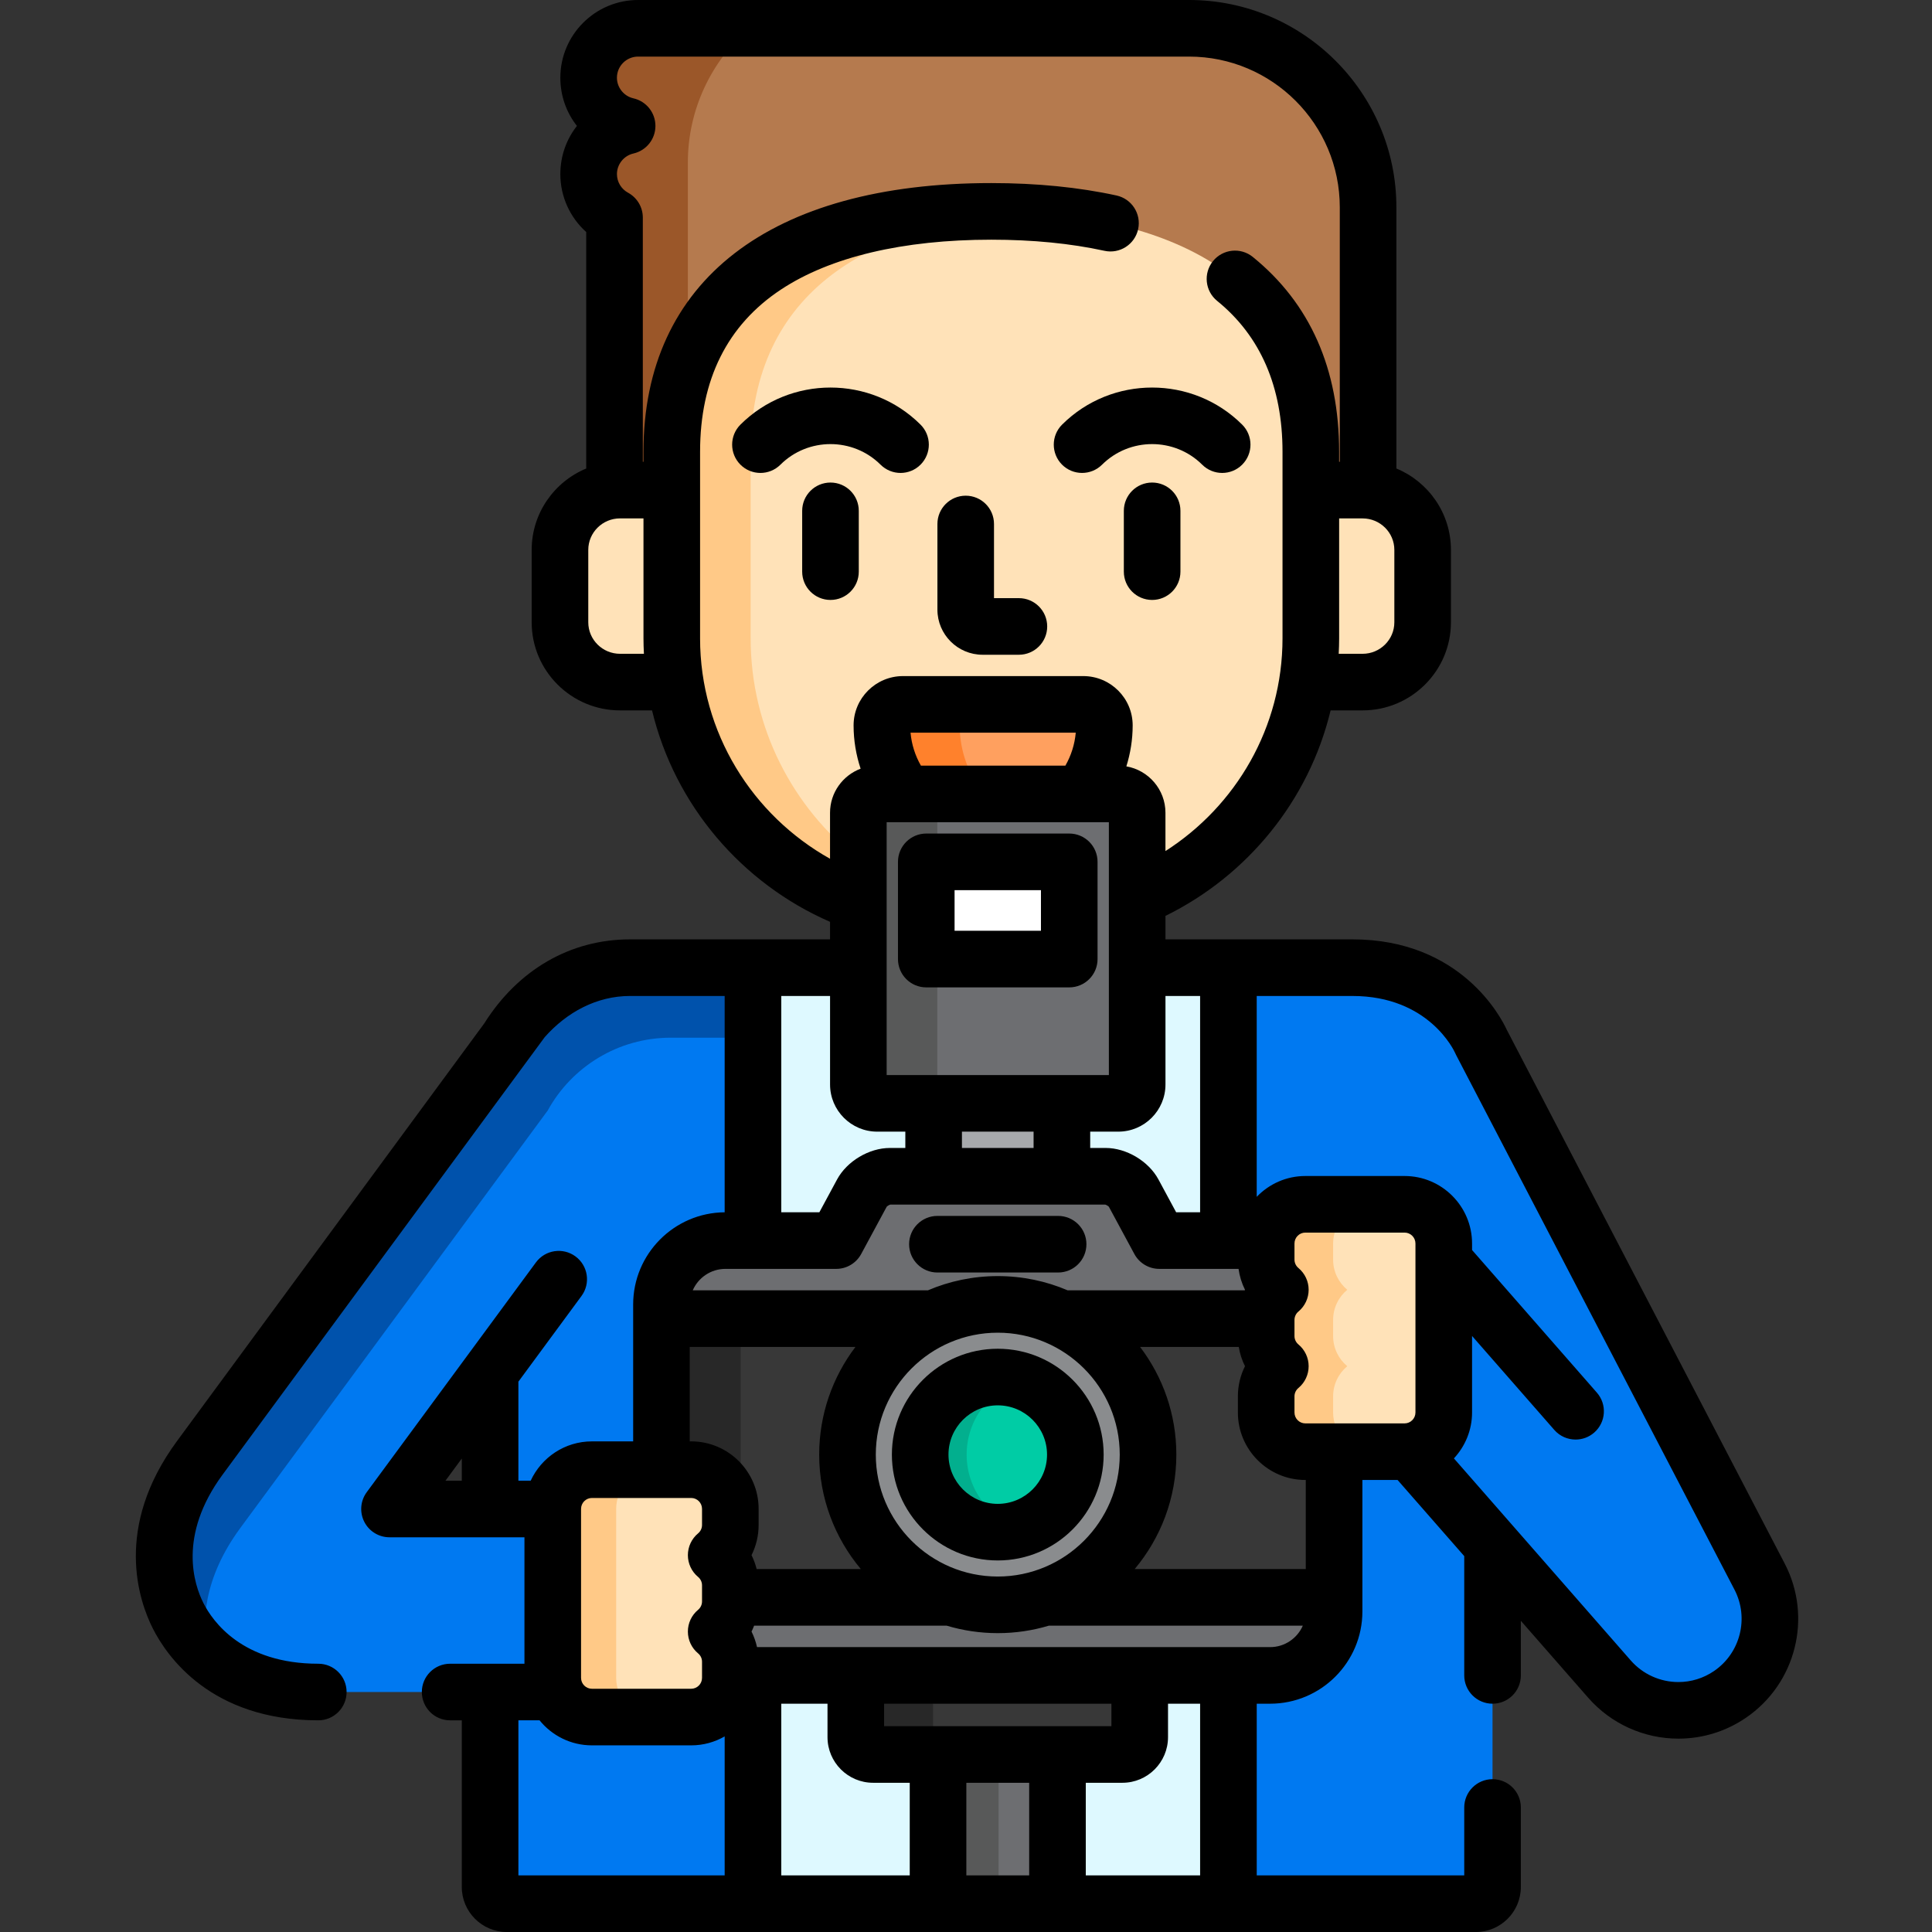 <svg height="512pt" viewBox="-36 0 512 512.002" width="512pt" xmlns="http://www.w3.org/2000/svg"><rect x="-36" y="0" width="512" height="512.002" fill="#333333" stroke="none"/><path d="m185.617 328.766 6.82-12.641c1.305-2.422 4.625-4.398 7.375-4.398h57.211c2.75 0 6.066 1.977 7.371 4.398l6.82 12.641h18.328v-72.324h-24.18v30.957c0 2.75-2.25 5-5 5h-63.891c-2.75 0-5-2.25-5-5v-30.957h-27.93v72.324zm0 0" fill="#def9ff"/><path d="m163.543 444h126v60.5h-126zm0 0" fill="#def9ff"/><path d="m157.543 444v.648c0 5.727-4.652 10.387-10.375 10.387h-26.305c-5.723 0-10.379-4.66-10.379-10.387v-44.781c0-5.727 4.656-10.387 10.379-10.387h18.426v-43.766c0-9.324 7.633-16.949 16.953-16.949h7.301v-72.324h-32.539c-14.055 0-26.309 7.809-32.609 19.293l-81.434 110.602c-14.41 19.566-8.824 35.801-5.75 41.875 3.07 6.07 12.836 20.195 37.141 20.195h45.527v51.664c0 2.445 1.984 4.43 4.434 4.43h65.23v-60.5zm-63.664-44.105h-26.656l26.656-36.199zm0 0" fill="#0079f1"/><path d="m27.719 404.891 81.434-110.598c6.305-11.484 18.559-19.293 32.609-19.293h21.781v-18.559h-32.539c-14.055 0-26.309 7.809-32.609 19.293l-81.438 110.598c-14.406 19.566-8.82 35.805-5.75 41.875 1.273 2.516 3.707 6.41 7.832 10.113-1.684-8.086-1.234-19.969 8.68-33.43zm0 0" fill="#0052ac"/><path d="m212.59 464.953h31.652v39.547h-31.652zm0 0" fill="#6d6e71"/><path d="m212.59 464.953h16.043v39.547h-16.043zm0 0" fill="#585959"/><path d="m190.797 444v16.363c0 2.523 2.062 4.59 4.586 4.59h66.066c2.523 0 4.586-2.062 4.586-4.59v-16.363zm0 0" fill="#383838"/><path d="m211.289 460.363v-16.363h-20.492v16.363c0 2.523 2.062 4.59 4.59 4.59h20.488c-2.523 0-4.586-2.062-4.586-4.59zm0 0" fill="#282828"/><path d="m279.113 7.5h-146.012c-7.238 0-13.105 5.863-13.105 13.102 0 6.238 4.363 11.449 10.199 12.77-5.836 1.32-10.199 6.531-10.199 12.77 0 4.977 2.773 9.301 6.859 11.52v72.293c.48-.043.965-.07 1.453-.07h14.219v-10.156c0-21.629 8.27-38.059 24.578-48.836 14.227-9.402 34.836-14.371 59.602-14.371s45.375 4.969 59.602 14.371c16.305 10.777 24.574 27.207 24.574 48.836v10.156h14.219c.492 0 .977.027 1.457.07v-75.02c0-26.09-21.352-47.434-47.445-47.434zm0 0" fill="#b57a4e"/><path d="m119.996 46.141c0 4.977 2.773 9.301 6.859 11.52v72.293c.48-.043.965-.07 1.457-.07h14.215v-10.156c0-8.418 1.27-16.035 3.762-22.848v-53.816c0-14.125 6.27-26.852 16.152-35.562h-29.34c-7.238 0-13.105 5.863-13.105 13.102 0 6.238 4.363 11.449 10.199 12.77-5.836 1.32-10.199 6.531-10.199 12.77zm0 0" fill="#9b5729"/><g fill="#ffe2b8"><path d="m142.027 169.145v-39.262h-13.715c-8.789 0-15.914 7.094-15.914 15.844v19.188c0 8.75 7.125 15.848 15.914 15.848h14.625c-.598-3.789-.91-7.668-.91-11.617zm0 0"/><path d="m325.105 129.883h-13.719v39.262c0 3.949-.316 7.828-.91 11.617h14.629c8.789 0 15.91-7.098 15.91-15.852v-19.184c0-8.75-7.121-15.844-15.91-15.844zm0 0"/><path d="m226.707 56.02c-46.766 0-84.68 17.309-84.68 63.707v49.418c0 32.277 20.613 59.758 49.441 70.109v-23.855c0-2.75 2.25-5 5-5h63.891c2.75 0 5 2.25 5 5v22.535c27.027-11.234 46.023-37.801 46.023-68.789v-49.418c.004-46.398-37.91-63.707-84.676-63.707zm0 0"/></g><path d="m191.473 227.66c-17.375-13.641-28.543-34.77-28.543-58.52v-49.414c0-42.887 32.395-60.906 74.23-63.395-3.43-.203-6.91-.316-10.453-.316-46.766 0-84.68 17.312-84.68 63.711v49.414c0 32.281 20.613 59.762 49.445 70.113zm0 0" fill="#ffc987"/><path d="m250.293 210.398c3.988-4.996 6.379-11.309 6.379-18.168 0-3.066-2.508-5.562-5.598-5.562h-47.766c-3.086 0-5.598 2.496-5.598 5.562 0 6.859 2.391 13.172 6.383 18.168zm0 0" fill="#ffa05f"/><path d="m224.723 210.398c-3.992-4.996-6.395-11.305-6.395-18.168 0-3.066 2.512-5.562 5.598-5.562h-20.613c-3.09 0-5.598 2.496-5.598 5.562 0 6.859 2.391 13.172 6.379 18.168zm0 0" fill="#ff812c"/><path d="m430.305 417.805-73.754-141.648s-8.277-19.715-34.145-19.715h-32.863v72.324h10.047c-.02.254-.039.512-.039.773 0-5.723 4.652-10.387 10.375-10.387h26.305c5.723 0 10.379 4.66 10.379 10.387v44.781c0 5.73-4.656 10.391-10.379 10.391h-18.688v42.34c0 9.32-7.629 16.949-16.953 16.949h-11.047v60.5h65.559c2.449 0 4.434-1.984 4.434-4.434v-90.5l30.988 35.406c4.766 5.441 11.48 8.285 18.27 8.285 4.738 0 9.512-1.387 13.676-4.23 10.141-6.926 13.504-20.336 7.836-31.223zm0 0" fill="#0079f1"/><path d="m211.422 292.398h33.988v19.324h-33.988zm0 0" fill="#a7a9ac"/><path d="m260.363 210.398h-63.891c-2.75 0-5 2.25-5 5v72c0 2.75 2.25 5 5 5h63.891c2.75 0 5-2.25 5-5v-72c0-2.75-2.25-5-5-5zm0 0" fill="#6d6e71"/><path d="m212.398 287.398v-72c0-2.75 2.25-5 5-5h-20.926c-2.75 0-5 2.25-5 5v72c0 2.75 2.25 5 5 5h20.926c-2.75 0-5-2.25-5-5zm0 0" fill="#585959"/><path d="m209.473 228.398h37.891v25.77h-37.891zm0 0" fill="#fff"/><path d="m309.926 384.711c-5.723 0-10.375-4.66-10.375-10.391v-4.273c0-3.207 1.461-6.082 3.754-7.988-2.293-1.906-3.754-4.781-3.754-7.992v-4.27c0-3.211 1.461-6.082 3.754-7.992-2.293-1.906-3.754-4.781-3.754-7.992v-4.27c0-.262.02-.52.039-.777h-28.375l-6.82-12.637c-1.305-2.422-4.621-4.402-7.371-4.402h-57.211c-2.75 0-6.07 1.98-7.375 4.402l-6.82 12.637h-29.371c-9.324 0-16.953 7.629-16.953 16.949v43.766h7.875c5.723 0 10.375 4.66 10.375 10.387v4.273c0 3.211-1.461 6.086-3.75 7.992 2.289 1.906 3.75 4.781 3.75 7.988v4.273c0 3.211-1.461 6.086-3.75 7.992 2.289 1.906 3.75 4.781 3.75 7.988v3.625h143.047c9.324 0 16.953-7.629 16.953-16.949v-42.34zm0 0" fill="#6d6e71"/><path d="m147.168 389.477c5.723 0 10.375 4.664 10.375 10.391v4.27c0 3.211-1.461 6.086-3.754 7.992 2.293 1.906 3.754 4.781 3.754 7.988v3.191h58.445c-15.902-5.219-27.395-20.176-27.395-37.824 0-15.93 9.363-29.668 22.883-36.031h-72.184v40.023zm0 0" fill="#383838"/><path d="m309.926 384.711c-5.723 0-10.375-4.66-10.375-10.391v-4.273c0-3.207 1.461-6.082 3.754-7.988-2.293-1.906-3.754-4.781-3.754-7.992v-4.27c0-.117.016-.227.02-.344h-54.215c13.523 6.367 22.887 20.105 22.887 36.031 0 17.648-11.492 32.605-27.398 37.828h76.699v-38.602zm0 0" fill="#383838"/><path d="m139.293 349.453v40.023h7.875c5.723 0 10.375 4.664 10.375 10.391v4.27c0 3.211-1.461 6.086-3.75 7.992 2.289 1.906 3.75 4.781 3.75 7.988v3.191h2.746v-73.855zm0 0" fill="#282828"/><path d="m268.242 385.484c0-21.988-17.832-39.812-39.824-39.812-21.996 0-39.824 17.824-39.824 39.812s17.828 39.812 39.824 39.812c21.992 0 39.824-17.824 39.824-39.812zm0 0" fill="#8a8c8e"/><path d="m248.977 385.484c0 11.352-9.207 20.555-20.559 20.555-11.355 0-20.559-9.203-20.559-20.555 0-11.348 9.203-20.551 20.559-20.551 11.352 0 20.559 9.203 20.559 20.551zm0 0" fill="#00cca5"/><path d="m220.172 385.484c0-9.203 6.055-16.996 14.398-19.609-1.941-.609-4.012-.941-6.152-.941-11.355 0-20.559 9.203-20.559 20.551 0 11.352 9.203 20.555 20.559 20.555 2.145 0 4.211-.328 6.152-.938-8.344-2.621-14.398-10.41-14.398-19.617zm0 0" fill="#02af8e"/><path d="m120.863 455.035c-5.723 0-10.379-4.66-10.379-10.391v-44.777c0-5.727 4.656-10.391 10.379-10.391h26.305c5.723 0 10.375 4.664 10.375 10.391v4.27c0 3.211-1.461 6.086-3.75 7.992 2.289 1.906 3.75 4.781 3.75 7.988v4.273c0 3.211-1.461 6.086-3.75 7.992 2.289 1.906 3.75 4.781 3.75 7.988v4.273c0 5.727-4.652 10.387-10.375 10.387h-26.305zm0 0" fill="#ffe2b8"/><path d="m127.289 444.648v-44.781c0-5.727 4.652-10.387 10.379-10.387h-16.805c-5.723 0-10.379 4.66-10.379 10.387v44.781c0 5.727 4.656 10.387 10.379 10.387h16.805c-5.727 0-10.379-4.66-10.379-10.387zm0 0" fill="#ffc987"/><path d="m336.23 384.711c5.723 0 10.379-4.66 10.379-10.391v-44.781c0-5.723-4.656-10.387-10.379-10.387h-26.305c-5.723 0-10.375 4.66-10.375 10.387v4.273c0 3.211 1.461 6.082 3.754 7.992-2.293 1.906-3.754 4.781-3.754 7.988v4.273c0 3.211 1.461 6.086 3.754 7.992-2.293 1.906-3.754 4.781-3.754 7.988v4.273c0 5.727 4.652 10.387 10.375 10.387h26.305zm0 0" fill="#ffe2b8"/><path d="m317.289 374.32v-4.273c0-3.207 1.461-6.082 3.75-7.988-2.289-1.906-3.75-4.781-3.75-7.992v-4.27c0-3.211 1.461-6.082 3.75-7.992-2.289-1.906-3.75-4.781-3.75-7.992v-4.27c0-5.727 4.652-10.391 10.375-10.391h-17.738c-5.723 0-10.375 4.664-10.375 10.391v4.27c0 3.211 1.461 6.086 3.754 7.992-2.293 1.91-3.754 4.781-3.754 7.992v4.27c0 3.211 1.461 6.086 3.754 7.992-2.293 1.906-3.754 4.781-3.754 7.988v4.273c0 5.73 4.652 10.391 10.375 10.391h17.738c-5.723 0-10.375-4.66-10.375-10.391zm0 0" fill="#ffc987"/><path d="m224.402 173.516h9.617c4.141 0 7.5-3.359 7.5-7.5 0-4.145-3.359-7.5-7.5-7.5h-6.598v-19.652c0-4.145-3.355-7.5-7.496-7.5-4.145 0-7.5 3.355-7.5 7.5v22.695c0 6.59 5.371 11.957 11.977 11.957zm0 0"/><path d="m191.586 151.492v-16.113c0-4.145-3.355-7.5-7.5-7.5-4.141 0-7.5 3.355-7.5 7.5v16.113c0 4.145 3.359 7.5 7.5 7.5 4.145 0 7.5-3.355 7.5-7.5zm0 0"/><path d="m197.363 123.152c1.465 1.453 3.375 2.184 5.289 2.184 1.926 0 3.852-.738 5.316-2.211 2.922-2.938 2.91-7.688-.027-10.605-13.152-13.086-34.555-13.086-47.707 0-2.934 2.922-2.945 7.668-.027 10.605 2.922 2.938 7.672 2.949 10.609.027 7.316-7.281 19.227-7.281 26.547 0zm0 0"/><path d="m269.328 127.879c-4.145 0-7.5 3.355-7.5 7.5v16.113c0 4.145 3.355 7.5 7.5 7.5 4.141 0 7.5-3.355 7.5-7.5v-16.113c0-4.145-3.359-7.5-7.5-7.5zm0 0"/><path d="m256.051 123.152c7.316-7.281 19.23-7.281 26.551 0 1.465 1.457 3.375 2.184 5.289 2.184 1.926 0 3.852-.738 5.316-2.211 2.922-2.938 2.91-7.688-.027-10.605-13.152-13.086-34.555-13.086-47.707 0-2.938 2.918-2.949 7.668-.031 10.605 2.922 2.938 7.672 2.945 10.609.027zm0 0"/><path d="m247.363 220.898h-37.891c-4.145 0-7.5 3.355-7.5 7.5v25.77c0 4.145 3.355 7.5 7.5 7.5h37.891c4.141 0 7.5-3.355 7.5-7.5v-25.77c0-4.145-3.359-7.5-7.5-7.5zm-7.5 25.77h-22.891v-10.77h22.891zm0 0"/><path d="m244.414 337.23c4.145 0 7.5-3.359 7.5-7.5 0-4.145-3.355-7.5-7.5-7.5h-31.992c-4.145 0-7.5 3.355-7.5 7.5 0 4.141 3.355 7.5 7.5 7.5zm0 0"/><path d="m200.359 385.484c0 15.469 12.586 28.055 28.059 28.055 15.473 0 28.059-12.586 28.059-28.055 0-15.465-12.586-28.051-28.059-28.051-15.473 0-28.059 12.586-28.059 28.051zm41.117 0c0 7.199-5.859 13.055-13.059 13.055-7.203 0-13.059-5.855-13.059-13.055 0-7.195 5.855-13.051 13.059-13.051 7.199 0 13.059 5.855 13.059 13.051zm0 0"/><path d="m436.957 414.34-73.656-141.457c-1.457-3.168-12.105-23.941-40.891-23.941h-49.547v-6.223c21.676-10.652 38.004-30.527 43.766-54.457h8.477c12.906 0 23.41-10.477 23.41-23.352v-19.184c0-9.711-5.977-18.055-14.457-21.566v-69.227c0-30.289-24.648-54.934-54.945-54.934h-146.012c-11.363 0-20.605 9.242-20.605 20.602 0 4.797 1.617 9.242 4.398 12.77-2.781 3.527-4.398 7.973-4.398 12.77 0 5.938 2.547 11.492 6.859 15.352v62.668c-8.48 3.516-14.457 11.855-14.457 21.566v19.188c0 12.871 10.5 23.348 23.41 23.348h8.488c6.059 25.168 23.801 45.848 47.172 56.035v4.645h-52.965c-15.902 0-29.719 8.059-38.688 22.301l-81.398 110.645c-16.875 22.922-10.102 42.398-6.402 49.707 3.695 7.309 15.367 24.312 43.836 24.312 4.145 0 7.5-3.359 7.5-7.5 0-4.145-3.355-7.5-7.5-7.5-20.145 0-28.004-11.246-30.449-16.082-2.445-4.836-6.844-17.828 5.098-34.043l85.363-115.938c5.852-6.59 13.738-10.902 22.645-10.902h25.035v57.328c-13.391.109-24.25 11.031-24.25 24.445v36.266h-10.93c-7.188 0-13.387 4.277-16.223 10.414h-3.262v-26.238l16.723-22.707c2.457-3.336 1.742-8.031-1.594-10.488-3.336-2.457-8.031-1.742-10.484 1.594l-44.84 60.895c-1.676 2.277-1.93 5.309-.652 7.832 1.273 2.523 3.863 4.117 6.691 4.117h35.762v33.508h-19.695c-4.145 0-7.5 3.355-7.5 7.5s3.355 7.5 7.5 7.5h3.09v44.164c0 6.578 5.355 11.934 11.934 11.934h256.793c6.578 0 11.934-5.355 11.934-11.934v-21.07c0-4.145-3.359-7.5-7.5-7.5-4.145 0-7.5 3.355-7.5 7.5v18h-54.992v-45.5h3.543c13.484 0 24.457-10.969 24.457-24.449v-34.84h9.328l17.664 20.176v31.613c0 4.145 3.355 7.5 7.5 7.5 4.141 0 7.5-3.355 7.5-7.5v-14.477l17.844 20.391c6.031 6.891 14.746 10.844 23.914 10.844 6.414 0 12.602-1.914 17.902-5.535 13.266-9.062 17.676-26.637 10.258-40.883zm-350.578-21.945h-4.32l4.32-5.867zm195.664-128.453v57.32h-6.352l-4.691-8.695c-2.605-4.836-8.484-8.344-13.977-8.344h-4.109v-4.324h7.449c6.895 0 12.5-5.605 12.5-12.5v-23.457zm-83.07 20.957v-67h58.891v67zm38.938 15v4.324h-18.988v-4.324zm-32.609-105.73h43.785c-.281 3.152-1.25 6.109-2.746 8.73h-38.293c-1.496-2.625-2.465-5.578-2.746-8.73zm128.215-48.441v19.184c0 4.605-3.773 8.352-8.41 8.352h-6.336c.07-1.367.117-2.738.117-4.117v-31.762h6.219c4.637 0 8.41 3.742 8.41 8.344zm-205.203 27.535c-4.641 0-8.414-3.746-8.414-8.352v-19.184c0-4.602 3.773-8.348 8.414-8.348h6.215v31.762c0 1.383.047 2.754.117 4.117h-6.332zm21.215-4.117v-49.418c0-19.129 7.215-33.598 21.438-42.996 13.078-8.645 32.355-13.211 55.742-13.211 10.949 0 21.035.988 29.98 2.945 4.051.887 8.043-1.68 8.93-5.727.883-4.047-1.68-8.043-5.727-8.93-9.996-2.184-21.16-3.293-33.184-3.293-58.578 0-92.18 25.957-92.18 71.211v2.652h-.172v-64.719c0-2.75-1.504-5.277-3.918-6.59-1.812-.984-2.941-2.875-2.941-4.934 0-2.586 1.832-4.883 4.355-5.453 3.418-.773 5.848-3.812 5.844-7.316 0-3.504-2.426-6.543-5.844-7.312-2.523-.574-4.359-2.867-4.359-5.453 0-3.09 2.516-5.605 5.609-5.605h146.008c22.027 0 39.949 17.914 39.949 39.934v67.449h-.176v-2.656c0-21.949-7.695-39.324-22.875-51.633-3.215-2.609-7.938-2.117-10.547 1.098-2.609 3.219-2.117 7.941 1.098 10.551 11.496 9.324 17.324 22.777 17.324 39.984v49.418c0 23.656-12.379 44.473-31.023 56.398v-10.145c0-6.16-4.484-11.281-10.359-12.301 1.074-3.438 1.672-7.078 1.672-10.863 0-7.203-5.875-13.062-13.098-13.062h-47.766c-7.219 0-13.098 5.859-13.098 13.062 0 4.008.664 7.863 1.863 11.48-4.727 1.781-8.105 6.34-8.105 11.688v12.18c-20.531-11.488-34.441-33.367-34.441-58.434zm21.516 94.797h12.93v23.457c0 6.895 5.605 12.5 12.5 12.5h7.449v4.324h-4.109c-5.492 0-11.371 3.508-13.977 8.34l-4.695 8.699h-10.098zm-14.797 72.324h29.371c2.758 0 5.293-1.516 6.602-3.941l6.762-12.527c.199-.215.672-.496.957-.57h56.961c.281.074.754.352.957.566l6.762 12.531c1.309 2.426 3.844 3.941 6.602 3.941h21.008c.27 1.938.844 3.809 1.707 5.539-.023.051-.047.102-.07.148h-46.918c-5.691-2.43-11.957-3.777-18.527-3.777-6.57 0-12.832 1.348-18.523 3.777h-62.316c1.453-3.344 4.789-5.688 8.668-5.688zm104.496 49.219c0 17.816-14.504 32.312-32.324 32.312-17.824 0-32.324-14.492-32.324-32.312 0-17.816 14.5-32.309 32.324-32.309 17.82 0 32.324 14.492 32.324 32.309zm-142.758 14.383c0-1.594 1.293-2.891 2.879-2.891h26.305c1.586 0 2.875 1.297 2.875 2.891v4.27c0 .859-.383 1.672-1.051 2.227-1.711 1.426-2.699 3.539-2.699 5.766 0 2.227.988 4.344 2.699 5.766.668.555 1.051 1.367 1.051 2.227v4.273c0 .859-.383 1.672-1.051 2.227-1.711 1.426-2.703 3.535-2.699 5.766 0 2.23.988 4.34 2.703 5.766.668.555 1.047 1.363 1.047 2.223v4.273c0 1.594-1.289 2.887-2.875 2.887h-26.305c-1.586 0-2.879-1.293-2.879-2.887zm38.059 97.133h-54.664v-41.098h5.609c3.277 4.043 8.277 6.633 13.875 6.633h26.305c3.23 0 6.258-.863 8.875-2.371zm-8.875-115.023h-.379v-25.023h43.906c-6.02 7.938-9.602 17.824-9.602 28.531 0 11.531 4.148 22.109 11.031 30.324h-27.609c-.316-1.273-.77-2.508-1.352-3.68 1.223-2.449 1.879-5.176 1.879-7.992v-4.27c0-9.863-8.02-17.891-17.875-17.891zm57.922 115.023h-34.047v-45.5h12.254v8.863c0 6.668 5.422 12.09 12.086 12.09h9.707zm-6.793-39.547v-5.953h60.238v5.953zm38.445 39.547h-16.652v-24.547h16.652zm45.301 0h-30.301v-24.547h9.707c6.664 0 12.086-5.422 12.086-12.09v-8.863h8.508zm18.547-60.5h-135.973c-.316-1.43-.805-2.812-1.453-4.117.254-.512.48-1.039.684-1.57h51.016c4.297 1.285 8.844 1.984 13.555 1.984 4.711 0 9.258-.699 13.555-1.984h67.285c-1.457 3.34-4.793 5.688-8.668 5.688zm9.453-20.691h-45.336c6.883-8.215 11.035-18.793 11.035-30.324 0-10.707-3.582-20.594-9.605-28.531h26.152c.293 1.785.844 3.504 1.645 5.105-1.227 2.449-1.883 5.176-1.883 7.988v4.273c0 9.863 8.02 17.887 17.875 17.887h.117zm29.066-41.488c0 1.594-1.293 2.891-2.879 2.891h-26.305c-1.586 0-2.875-1.297-2.875-2.891v-4.273c0-.855.383-1.668 1.051-2.223 1.711-1.426 2.703-3.539 2.703-5.766 0-2.23-.992-4.34-2.703-5.766-.668-.555-1.051-1.367-1.051-2.227v-4.273c0-.859.383-1.672 1.051-2.227 1.711-1.426 2.703-3.539 2.703-5.766 0-2.227-.992-4.336-2.703-5.762-.668-.559-1.051-1.367-1.051-2.23v-4.27c0-1.594 1.289-2.891 2.875-2.891h26.305c1.586 0 2.879 1.297 2.879 2.891zm79.129 68.516c-2.797 1.91-6.062 2.922-9.445 2.922-4.84 0-9.441-2.086-12.625-5.723l-46.867-53.547c2.973-3.199 4.809-7.469 4.809-12.168v-20.281l21.793 24.898c1.48 1.695 3.559 2.559 5.645 2.559 1.754 0 3.516-.609 4.938-1.855 3.117-2.727 3.434-7.465.703-10.582l-33.078-37.793v-1.727c0-9.863-8.02-17.887-17.879-17.887h-26.305c-5.062 0-9.629 2.125-12.883 5.52v-53.23h25.363c20.281 0 26.98 14.562 27.227 15.117.082.188.168.375.266.559l73.754 141.648c3.91 7.516 1.586 16.789-5.414 21.57zm0 0"/></svg>